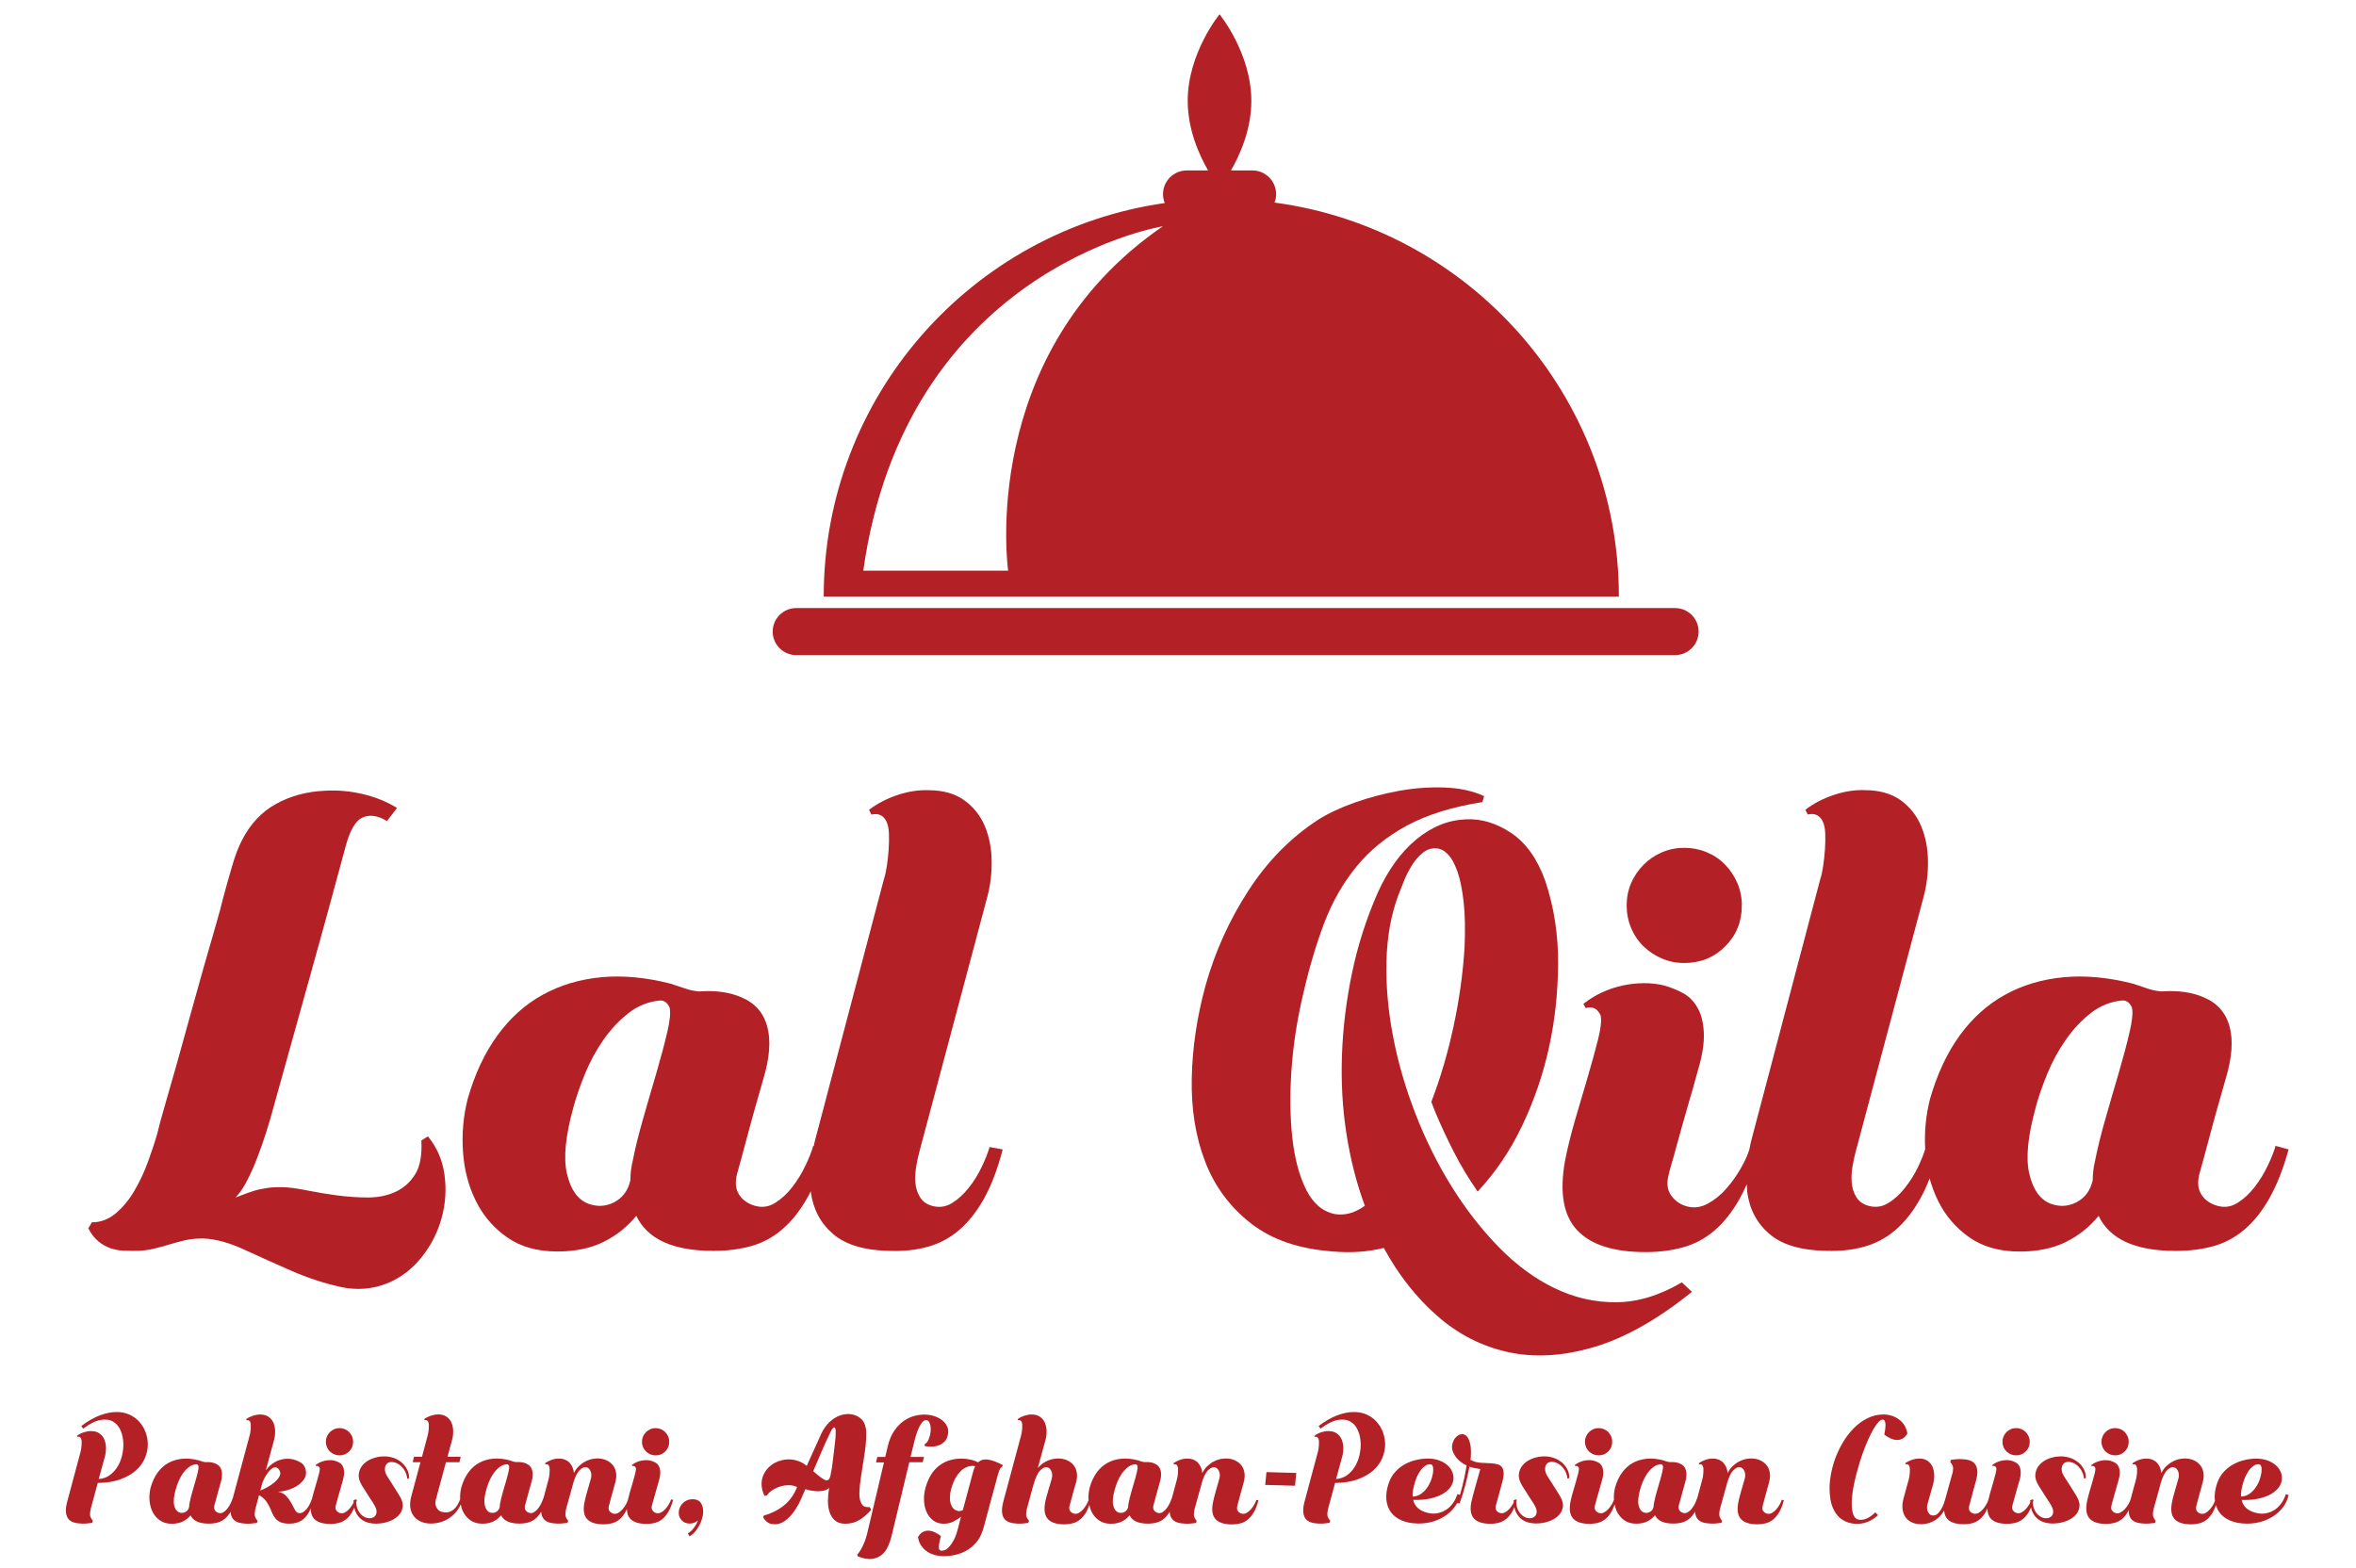 <?xml version="1.0" encoding="UTF-8"?>
<svg id="Layer_1" xmlns="http://www.w3.org/2000/svg" viewBox="0 0 1154 768">
  <defs>
    <style>
      .cls-1 {
        fill: none;
      }

      .cls-2 {
        fill: #b32025;
      }
    </style>
  </defs>
  <path class="cls-1" d="M136.74,720.03c-.51-.73-1.05-1.14-1.62-1.21-.57-.07-1.15.08-1.72.45-.57.37-1.14.88-1.69,1.55-.55.67-1.05,1.36-1.48,2.07-.44.71-.81,1.39-1.1,2.03-.3.64-.49,1.13-.59,1.45v-.07l-1.03,3.86c.87-.32,1.97-.84,3.31-1.55,1.33-.71,2.55-1.54,3.65-2.48,1.1-.94,1.93-1.94,2.48-2.99s.48-2.09-.21-3.1Z"/>
  <path class="cls-1" d="M698.85,729.02c.83-1.13,1.49-2.34,2-3.65.5-1.31.85-2.54,1.03-3.69.18-1.14.19-2.12.03-2.92-.16-.81-.47-1.27-.93-1.41-.55-.14-1.18-.08-1.89.17-.71.25-1.46.77-2.24,1.55-.78.78-1.54,1.86-2.27,3.23s-1.38,3.12-1.93,5.24c-.28,1.06-.48,2.04-.62,2.96s-.16,1.79-.07,2.62c1.47-.05,2.78-.46,3.93-1.24,1.15-.78,2.13-1.73,2.96-2.86Z"/>
  <path class="cls-1" d="M96.1,717.28c-1.38.14-2.61.63-3.69,1.48-1.08.85-2.04,1.88-2.89,3.1-.85,1.22-1.56,2.53-2.13,3.93-.58,1.4-1.02,2.7-1.34,3.89-.92,3.31-1.17,5.87-.76,7.68s1.22,2.97,2.41,3.48c1.05.41,2.08.37,3.06-.14.99-.5,1.62-1.35,1.89-2.55,0-.37.02-.75.07-1.14.04-.39.11-.77.21-1.13.28-1.43.68-3.05,1.21-4.89.53-1.84,1.04-3.62,1.55-5.34.5-1.72.92-3.27,1.24-4.65s.41-2.34.28-2.9c-.23-.55-.6-.82-1.1-.82Z"/>
  <path class="cls-1" d="M408.53,699.19c-.23.07-.51.32-.83.76-.32.44-.62.95-.9,1.55-.87,1.79-1.68,3.5-2.41,5.13s-1.44,3.21-2.1,4.75c-.67,1.54-1.32,3.08-1.96,4.62-.64,1.54-1.31,3.09-2,4.65.32.27.8.7,1.45,1.27.64.57,1.33,1.12,2.07,1.65.73.53,1.42.96,2.07,1.31.64.34,1.15.42,1.52.24.64-.37,1.09-1.14,1.34-2.31.25-1.17.49-2.44.72-3.82.14-.96.3-2.23.48-3.79.18-1.56.38-3.17.59-4.82.21-1.65.39-3.26.55-4.82s.24-2.85.24-3.86-.08-1.7-.24-2.06c-.16-.37-.36-.52-.59-.45Z"/>
  <path class="cls-1" d="M473.17,718.82c-1.08.53-2.04,1.24-2.89,2.13-.85.9-1.6,1.92-2.24,3.07-.64,1.14-1.17,2.32-1.58,3.51-.46,1.24-.79,2.55-1,3.93s-.23,2.65-.07,3.82.54,2.2,1.14,3.1c.6.9,1.45,1.48,2.55,1.76.83.18,1.68.05,2.55-.41l4.96-18.53c.14-.55.3-1.08.48-1.58.18-.51.39-.96.62-1.38-.37-.09-.69-.14-.96-.14-1.29-.04-2.47.2-3.55.72Z"/>
  <path class="cls-1" d="M556.07,717.28c-1.38.14-2.61.63-3.69,1.48-1.08.85-2.04,1.88-2.89,3.1-.85,1.22-1.56,2.53-2.13,3.93-.58,1.4-1.02,2.7-1.34,3.89-.92,3.31-1.17,5.87-.76,7.68s1.22,2.97,2.41,3.48c1.05.41,2.08.37,3.06-.14.99-.5,1.62-1.35,1.89-2.55,0-.37.02-.75.07-1.14.04-.39.11-.77.21-1.13.28-1.43.68-3.05,1.21-4.89.53-1.84,1.04-3.62,1.55-5.34.5-1.72.92-3.27,1.24-4.65s.41-2.34.28-2.9c-.23-.55-.6-.82-1.1-.82Z"/>
  <path class="cls-1" d="M248.25,717.28c-1.38.14-2.61.63-3.69,1.48-1.08.85-2.04,1.88-2.89,3.1-.85,1.22-1.56,2.53-2.13,3.93-.58,1.4-1.02,2.7-1.34,3.89-.92,3.31-1.17,5.87-.76,7.68s1.22,2.97,2.41,3.48c1.05.41,2.08.37,3.06-.14.99-.5,1.62-1.35,1.89-2.55,0-.37.02-.75.07-1.14.04-.39.11-.77.21-1.13.28-1.43.68-3.05,1.21-4.89.53-1.84,1.04-3.62,1.55-5.34.5-1.72.92-3.27,1.24-4.65s.41-2.34.28-2.9c-.23-.55-.6-.82-1.1-.82Z"/>
  <path class="cls-1" d="M323.31,490.07c-5.82.57-11,2.65-15.54,6.24-4.58,3.59-8.66,7.94-12.25,13.08-3.55,5.14-6.58,10.66-9,16.6-2.42,5.9-4.31,11.38-5.67,16.41-3.86,13.95-4.95,24.77-3.18,32.44,1.74,7.64,5.1,12.55,10.17,14.67,4.46,1.74,8.77,1.55,12.93-.57,4.16-2.16,6.84-5.75,7.98-10.78,0-1.55.11-3.14.3-4.8.19-1.63.49-3.25.87-4.8,1.17-6.01,2.87-12.89,5.1-20.65,2.23-7.75,4.39-15.28,6.54-22.54,2.12-7.26,3.86-13.8,5.22-19.63,1.36-5.82,1.74-9.87,1.17-12.21-.98-2.31-2.53-3.48-4.65-3.48Z"/>
  <path class="cls-1" d="M813.39,717.28c-1.38.14-2.61.63-3.69,1.48s-2.04,1.88-2.89,3.1c-.85,1.22-1.56,2.53-2.14,3.93-.57,1.4-1.02,2.7-1.34,3.89-.92,3.31-1.17,5.87-.76,7.68.41,1.81,1.22,2.97,2.41,3.48,1.06.41,2.08.37,3.06-.14.99-.5,1.62-1.35,1.89-2.55,0-.37.02-.75.07-1.14.04-.39.11-.77.21-1.13.27-1.43.68-3.05,1.2-4.89.53-1.84,1.05-3.62,1.55-5.34s.92-3.27,1.24-4.65.41-2.34.27-2.9c-.23-.55-.59-.82-1.1-.82Z"/>
  <path class="cls-1" d="M1104.61,729.02c.82-1.13,1.49-2.34,1.99-3.65.51-1.31.85-2.54,1.03-3.69.18-1.14.2-2.12.04-2.92-.16-.81-.47-1.27-.93-1.41-.55-.14-1.19-.08-1.89.17-.71.25-1.46.77-2.24,1.55-.78.78-1.54,1.86-2.27,3.23s-1.38,3.12-1.93,5.24c-.28,1.06-.48,2.04-.62,2.96s-.16,1.79-.07,2.62c1.47-.05,2.78-.46,3.93-1.24,1.14-.78,2.13-1.73,2.96-2.86Z"/>
  <path class="cls-1" d="M1004.11,589.52c4.46,1.74,8.77,1.55,12.93-.57,4.16-2.16,6.84-5.75,7.98-10.78,0-1.55.11-3.14.3-4.8.19-1.63.49-3.25.87-4.8,1.17-6.01,2.87-12.89,5.1-20.65,2.23-7.75,4.39-15.28,6.54-22.54,2.12-7.26,3.86-13.8,5.22-19.63,1.36-5.82,1.78-9.87,1.17-12.21-.98-2.31-2.53-3.48-4.65-3.48-5.82.57-11,2.65-15.54,6.24-4.58,3.59-8.66,7.94-12.21,13.08-3.59,5.14-6.62,10.66-9.04,16.6-2.42,5.9-4.31,11.38-5.67,16.41-3.86,13.95-4.95,24.77-3.18,32.44,1.74,7.64,5.1,12.55,10.17,14.67Z"/>
  <path class="cls-2" d="M48.21,608.13c1.93,1.55,3.93,2.67,5.96,3.34,2.03.68,4.02,1.07,5.96,1.16,1.93.1,3.68.15,5.23.15,3.68,0,6.93-.34,9.74-1.02,2.81-.68,5.48-1.4,8-2.18,2.52-.77,5.04-1.45,7.56-2.03,2.52-.58,5.42-.87,8.72-.87,6.01.2,12.7,1.99,20.07,5.38,7.37,3.39,15.02,6.84,22.97,10.32,7.95,3.49,15.99,6.15,24.14,7.99,8.14,1.84,15.99,1.21,23.55-1.89,6.4-2.71,11.87-6.93,16.43-12.65,4.55-5.72,7.8-12.07,9.74-19.05,1.93-6.98,2.42-14.05,1.45-21.23-.97-7.17-3.68-13.47-8.14-18.9l-3.2,2.03c.39,7.17-.63,12.7-3.05,16.58-2.43,3.88-5.63,6.74-9.6,8.58-3.98,1.84-8.48,2.76-13.52,2.76s-10.08-.34-15.12-1.02c-5.04-.68-9.74-1.45-14.1-2.33-4.36-.87-7.9-1.4-10.61-1.6-3.69-.19-6.83-.1-9.45.29-2.62.39-4.85.87-6.69,1.45-1.85.58-3.49,1.16-4.94,1.74-1.45.58-2.76,1.07-3.93,1.45,1.93-1.93,3.83-4.7,5.67-8.29,1.84-3.59,3.54-7.42,5.09-11.49,1.55-4.07,2.95-8.09,4.22-12.07,1.26-3.97,2.28-7.42,3.05-10.32,6.01-21.71,12.02-43.28,18.03-64.71,6.01-21.42,11.92-42.99,17.74-64.7,2.13-8.14,4.94-12.99,8.43-14.54,3.49-1.55,7.46-.97,11.92,1.74l4.94-6.4c-5.04-3.1-10.66-5.38-16.87-6.84-6.21-1.45-12.41-1.98-18.61-1.6-8.72.39-16.62,2.52-23.7,6.4-7.08,3.88-12.65,9.79-16.72,17.74-1.74,3.3-3.39,7.61-4.94,12.94-1.55,5.33-3.01,10.52-4.36,15.56-.78,3.3-2.03,7.95-3.78,13.96-1.74,6.01-3.69,12.75-5.82,20.21-2.13,7.47-4.31,15.27-6.54,23.41-2.23,8.14-4.41,15.99-6.54,23.56-2.14,7.56-4.07,14.35-5.82,20.35-1.74,6.01-3.01,10.66-3.78,13.96-1.16,4.07-2.67,8.63-4.51,13.67-1.84,5.04-4.07,9.79-6.69,14.25-2.62,4.46-5.67,8.14-9.16,11.05-3.49,2.91-7.37,4.36-11.63,4.36l-1.74,2.91c1.35,2.72,3,4.85,4.94,6.4Z"/>
  <path class="cls-2" d="M395.27,587.06c.64-1.13,1.29-2.31,1.85-3.55,0,.15.04.34.04.49,1.17,8.55,4.88,15.39,11.08,20.65,6.2,5.22,15.5,7.94,27.91,8.13,6.58.19,12.71-.45,18.3-2.04,5.63-1.55,10.74-4.24,15.28-8.13,4.58-3.86,8.62-9,12.21-15.39,3.59-6.43,6.66-14.44,9.19-24.16l-6.43-1.17c-.76,2.72-2.04,5.94-3.78,9.6-1.74,3.71-3.86,7.15-6.39,10.32-2.53,3.21-5.29,5.75-8.28,7.56-3.03,1.85-6.24,2.31-9.76,1.32-2.72-.79-4.69-2.23-5.94-4.39-1.29-2.12-2-4.5-2.19-7.11s-.04-5.29.45-8.02c.45-2.68.98-5.1,1.59-7.26l33.16-124.44c1.55-5.82,2.27-11.8,2.16-17.89-.08-6.13-1.21-11.76-3.33-16.86-2.16-5.14-5.48-9.38-10.06-12.67-4.54-3.29-10.4-4.95-17.58-4.95-4.84-.19-9.87.6-15.13,2.34-5.22,1.74-9.87,4.16-13.95,7.26l1.17,2.34c3.29-.79,5.71.26,7.26,3.18.79,1.55,1.21,3.59,1.32,6.13.08,2.5.04,5.14-.15,7.83-.19,2.72-.49,5.41-.87,8.02-.42,2.61-.87,4.8-1.47,6.54l-33.43,126.79c-.34,1.29-.68,2.57-.91,3.86l-.26-.08c-.76,2.72-2.04,5.94-3.78,9.6-1.74,3.67-3.86,7.18-6.39,10.47-2.53,3.29-5.33,5.9-8.43,7.83-3.1,1.97-6.39,2.46-9.91,1.47-3.48-.98-6.09-2.8-7.83-5.52-1.74-2.72-2.04-6.2-.87-10.47.19-.61.91-3.21,2.16-7.87,1.29-4.65,2.65-9.68,4.08-15.13,1.47-5.41,2.87-10.47,4.24-15.13,1.32-4.65,2.12-7.34,2.31-8.13,3.1-10.29,3.74-18.79,1.89-25.6-1.85-6.77-6.05-11.53-12.63-14.26-5.63-2.5-12.52-3.48-20.65-2.91h-.3c-2.16-.19-4.39-.64-6.69-1.44-2.34-.76-4.65-1.55-7-2.34-12.02-3.06-23.29-4.16-33.88-3.18-10.55.98-20.15,3.82-28.78,8.58-8.62,4.73-16.03,11.38-22.23,19.93-6.2,8.51-11.08,18.87-14.56,31.08-2.12,8.36-2.91,16.94-2.31,25.75.57,8.81,2.65,16.86,6.24,24.13,3.59,7.3,8.66,13.23,15.28,17.89,6.58,4.65,14.82,7,24.69,7,8.73,0,16.26-1.55,22.54-4.65,6.31-3.1,11.68-7.37,16.15-12.82,5.45,11.46,18.04,17.17,37.81,17.17,6.58,0,12.71-.76,18.34-2.31,5.6-1.55,10.7-4.27,15.24-8.17,4.58-3.86,8.62-8.96,12.21-15.24ZM326.79,505.76c-1.36,5.82-3.1,12.36-5.22,19.63-2.16,7.26-4.31,14.79-6.54,22.54-2.23,7.75-3.93,14.63-5.1,20.65-.38,1.55-.68,3.18-.87,4.8-.19,1.66-.3,3.25-.3,4.8-1.13,5.03-3.82,8.62-7.98,10.78-4.16,2.12-8.47,2.31-12.93.57-5.07-2.12-8.43-7.03-10.17-14.67-1.78-7.68-.68-18.49,3.18-32.44,1.36-5.03,3.25-10.51,5.67-16.41,2.42-5.94,5.45-11.46,9-16.6,3.59-5.14,7.68-9.49,12.25-13.08,4.54-3.59,9.72-5.67,15.54-6.24,2.12,0,3.67,1.17,4.65,3.48.57,2.34.19,6.39-1.17,12.21Z"/>
  <path class="cls-2" d="M711.98,502.71c-2.81,13.09-6.45,25.45-10.9,37.08.39.97.73,1.84,1.02,2.62.29.78.63,1.65,1.02,2.61,2.52,6.01,5.47,12.36,8.87,19.05,3.39,6.69,7.32,13.23,11.78,19.63,8.72-9.31,16-20.06,21.81-32.28,5.82-12.22,10.18-24.91,13.09-38.1,2.91-13.18,4.41-26.9,4.51-41.15.09-14.25-1.99-27.77-6.26-40.57-3.88-10.85-9.45-18.71-16.72-23.56-7.27-4.84-14.69-7.08-22.25-6.69-8.72.39-16.82,3.69-24.28,9.89-7.47,6.21-13.72,14.83-18.76,25.88-5.63,12.8-9.84,25.93-12.65,39.4-2.81,13.48-4.46,26.86-4.94,40.13-.49,13.28.24,26.17,2.18,38.68,1.93,12.5,4.94,24.28,9.01,35.34-4.85,3.49-9.7,4.84-14.54,4.07-6.01-1.16-10.71-5.09-14.1-11.78-3.39-6.69-5.67-15.13-6.83-25.3s-1.31-21.42-.44-33.73c.87-12.31,2.76-24.58,5.67-36.79,2.91-12.8,6.35-24.43,10.32-34.9,3.97-10.47,9.26-19.72,15.85-27.77,6.59-8.04,14.83-14.73,24.72-20.07,9.89-5.33,22.2-9.16,36.93-11.49l.87-2.91c-5.43-2.52-11.83-3.93-19.19-4.22-7.37-.29-14.83.25-22.39,1.6-7.56,1.36-14.88,3.3-21.96,5.82-7.08,2.52-13.04,5.34-17.88,8.43-13.38,8.72-24.72,20.26-34.03,34.61-9.31,14.35-16.28,29.76-20.94,46.24-4.27,15.51-6.54,30.78-6.83,45.8-.29,15.03,1.89,28.6,6.54,40.71,4.65,12.12,12.11,22.2,22.39,30.25,10.27,8.05,23.75,12.65,40.42,13.81h-.29c8.92.78,17.25.2,25.01-1.74,7.17,13.18,15.89,24.28,26.17,33.3,10.27,9.01,21.86,14.93,34.75,17.74,12.89,2.81,26.9,1.99,42.02-2.47,15.12-4.46,31.12-13.48,47.98-27.05l-4.94-4.65c-10.86,6.4-21.52,9.64-31.99,9.74-10.47.1-20.55-2.18-30.24-6.84-9.7-4.65-18.81-11.34-27.33-20.07-8.54-8.72-16.24-18.61-23.12-29.66-6.89-11.05-12.8-22.92-17.74-35.62-4.94-12.7-8.63-25.39-11.05-38.09-2.43-12.7-3.49-24.96-3.2-36.79.29-11.82,2.18-22.49,5.67-31.99.77-1.94,1.69-4.26,2.76-6.98,1.06-2.71,2.37-5.33,3.93-7.85,1.55-2.52,3.35-4.6,5.38-6.25,2.04-1.64,4.22-2.37,6.54-2.18,1.93,0,3.83.92,5.67,2.76,1.84,1.85,3.44,4.7,4.8,8.58,1.36,3.88,2.37,8.87,3.05,14.98.68,6.11.82,13.52.44,22.25-.78,12.61-2.57,25.45-5.38,38.53Z"/>
  <path class="cls-2" d="M814.06,417.5c-3.39,1.45-6.4,3.49-9.01,6.11-2.62,2.62-4.65,5.62-6.11,9.01-1.45,3.4-2.18,7.03-2.18,10.91s.73,7.56,2.18,11.05c1.45,3.49,3.49,6.5,6.11,9.02,2.61,2.52,5.62,4.51,9.01,5.96,3.39,1.45,7.02,2.18,10.9,2.18,7.95,0,14.64-2.71,20.07-8.14s8.14-12.12,8.14-20.07c0-3.88-.73-7.51-2.18-10.91-1.45-3.39-3.45-6.4-5.96-9.01-2.52-2.62-5.52-4.65-9.01-6.11-3.49-1.45-7.17-2.18-11.05-2.18s-7.51.73-10.9,2.18Z"/>
  <path class="cls-2" d="M928.33,602.6c4.58-3.86,8.62-9,12.21-15.39,1.66-2.95,3.21-6.28,4.61-9.95,1.06,3.82,2.42,7.49,4.12,10.93,3.59,7.3,8.66,13.23,15.28,17.89,6.58,4.65,14.82,7,24.73,7,8.7,0,16.22-1.55,22.54-4.65,6.28-3.1,11.65-7.37,16.11-12.82,5.45,11.46,18.04,17.17,37.81,17.17,6.58,0,12.71-.76,18.34-2.31,5.6-1.55,10.7-4.27,15.28-8.17,4.54-3.86,8.62-8.96,12.18-15.24,3.59-6.32,6.77-14.29,9.45-24.01l-6.39-1.74c-.76,2.72-2.04,5.94-3.78,9.6-1.74,3.67-3.86,7.18-6.39,10.47-2.53,3.29-5.33,5.9-8.43,7.83-3.1,1.97-6.39,2.46-9.87,1.47-3.52-.98-6.13-2.8-7.87-5.52-1.74-2.72-2.04-6.2-.87-10.47.19-.61.91-3.21,2.19-7.87,1.25-4.65,2.61-9.68,4.05-15.13,1.47-5.41,2.87-10.47,4.24-15.13,1.36-4.65,2.12-7.34,2.31-8.13,3.1-10.29,3.74-18.79,1.89-25.6-1.85-6.77-6.05-11.53-12.63-14.26-5.63-2.5-12.52-3.48-20.65-2.91h-.3c-2.12-.19-4.35-.64-6.69-1.44-2.31-.76-4.65-1.55-6.96-2.34-12.02-3.06-23.33-4.16-33.88-3.18-10.59.98-20.19,3.82-28.81,8.58-8.62,4.73-16.03,11.38-22.23,19.93-6.2,8.51-11.04,18.87-14.56,31.08-2.04,8.02-2.84,16.22-2.38,24.62-.72,2.46-1.89,5.33-3.4,8.55-1.78,3.71-3.89,7.15-6.43,10.32-2.5,3.21-5.26,5.75-8.28,7.56-2.99,1.85-6.24,2.31-9.76,1.32-2.68-.79-4.69-2.23-5.94-4.39-1.29-2.12-2-4.5-2.19-7.11s-.04-5.29.45-8.02c.45-2.68,1.02-5.1,1.59-7.26l33.16-124.44c1.55-5.82,2.27-11.8,2.16-17.89-.08-6.13-1.21-11.76-3.33-16.86-2.16-5.14-5.48-9.38-10.02-12.67-4.58-3.29-10.44-4.95-17.62-4.95-4.84-.19-9.87.6-15.13,2.34-5.22,1.74-9.87,4.16-13.95,7.26l1.17,2.34c3.29-.79,5.71.26,7.26,3.18.79,1.55,1.21,3.59,1.32,6.13.08,2.5.04,5.14-.15,7.83-.19,2.72-.49,5.41-.87,8.02-.38,2.61-.87,4.8-1.44,6.54l-33.46,126.79c-.49,1.74-.87,3.48-1.17,5.22-.08.04-.08.11-.04.15-.76,2.68-2.16,5.82-4.16,9.3-2.04,3.59-4.42,6.96-7.15,10.06-2.68,3.1-5.75,5.56-9.15,7.41-3.4,1.85-6.84,2.27-10.32,1.29-3.29-.95-5.86-2.8-7.71-5.52-1.82-2.68-2.16-6.09-1.02-10.17,0-.38.42-1.89,1.17-4.5.79-2.61,1.66-5.71,2.61-9.3.98-3.59,2.04-7.41,3.21-11.5,1.17-4.08,2.27-7.94,3.33-11.65,1.1-3.67,1.97-6.77,2.65-9.3.68-2.5,1.1-4.05,1.29-4.65,2.16-7.15,3.1-13.23,2.91-18.15-.19-4.95-1.17-9.04-2.91-12.21-1.74-3.21-4.05-5.63-6.96-7.3-2.91-1.63-6.13-2.95-9.6-3.93-6.2-1.51-12.93-1.51-20.23,0-7.26,1.59-13.69,4.58-19.32,9.04l1.17,2.04c3.29-.98,5.71.19,7.26,3.48.57,2.34.19,6.2-1.17,11.65-1.36,5.41-3.06,11.57-5.07,18.45-2.04,6.88-4.12,14.03-6.28,21.36-2.12,7.37-3.78,14.07-4.92,20.08-2.72,15.31-.76,26.58,5.94,33.73,6.69,7.18,17.89,10.78,33.58,10.78,6.62,0,12.71-.79,18.34-2.34,5.63-1.55,10.7-4.27,15.28-8.13,4.54-3.89,8.62-8.96,12.21-15.28,1.29-2.27,2.53-4.76,3.71-7.45.04,1.29.11,2.53.23,3.82,1.13,8.55,4.84,15.39,11.04,20.65,6.2,5.22,15.5,7.94,27.91,8.13,6.58.19,12.71-.45,18.34-2.04,5.6-1.55,10.7-4.24,15.24-8.13ZM997.12,542.4c1.36-5.03,3.25-10.51,5.67-16.41,2.42-5.94,5.45-11.46,9.04-16.6,3.55-5.14,7.64-9.49,12.21-13.08,4.54-3.59,9.72-5.67,15.54-6.24,2.12,0,3.67,1.17,4.65,3.48.6,2.34.19,6.39-1.17,12.21-1.36,5.82-3.1,12.36-5.22,19.63-2.16,7.26-4.31,14.79-6.54,22.54-2.23,7.75-3.93,14.63-5.1,20.65-.38,1.55-.68,3.18-.87,4.8-.19,1.66-.3,3.25-.3,4.8-1.13,5.03-3.82,8.62-7.98,10.78-4.16,2.12-8.47,2.31-12.93.57-5.07-2.12-8.43-7.03-10.17-14.67-1.78-7.68-.68-18.49,3.18-32.44Z"/>
  <path class="cls-2" d="M68.27,696.51c-1.33-1.49-2.96-2.67-4.89-3.55-1.93-.87-4.1-1.3-6.51-1.27-2.41.03-5.05.56-7.92,1.62-2.87,1.06-5.91,2.8-9.13,5.23l.9,1.31c3.26-2.43,6.11-3.86,8.54-4.27s4.47-.15,6.1.79c1.63.94,2.87,2.4,3.72,4.37.85,1.98,1.3,4.13,1.34,6.47.04,1.93-.17,3.89-.66,5.89s-1.23,3.81-2.24,5.44c-1.01,1.63-2.27,2.99-3.79,4.1-1.52,1.1-3.31,1.72-5.37,1.86l3.03-11.02c.37-1.38.54-2.8.52-4.27-.02-1.47-.29-2.81-.79-4.03-.51-1.21-1.3-2.22-2.38-2.99-1.08-.78-2.47-1.17-4.17-1.17-1.15,0-2.34.21-3.58.62-1.24.41-2.34.99-3.31,1.72l.28.48c.83-.18,1.4.09,1.72.83.18.37.29.85.31,1.45.02.6.01,1.22-.04,1.86s-.11,1.27-.21,1.89c-.09.62-.21,1.14-.34,1.55l-6.54,24.38c-.51,2.02-.69,3.7-.55,5.03.14,1.33.53,2.4,1.17,3.2.64.81,1.51,1.38,2.62,1.72,1.1.35,2.34.54,3.72.59.87.04,1.74.03,2.62-.04.87-.07,1.79-.17,2.75-.31l.28-1.1c-.97-1.06-1.42-2.12-1.38-3.2.04-1.08.18-2.01.41-2.79l3.38-12.47c4.32-.04,8.02-.64,11.12-1.79,3.1-1.14,5.64-2.6,7.61-4.37s3.43-3.76,4.37-5.99c.94-2.23,1.41-4.46,1.41-6.71,0-2.07-.36-4.05-1.07-5.96-.71-1.91-1.73-3.6-3.06-5.1Z"/>
  <path class="cls-2" d="M168.9,700.09c-.83-.34-1.7-.52-2.62-.52s-1.78.17-2.58.52-1.52.83-2.13,1.45c-.62.62-1.1,1.33-1.45,2.13-.34.8-.52,1.67-.52,2.58s.17,1.79.52,2.62c.35.83.83,1.54,1.45,2.13.62.6,1.33,1.07,2.13,1.41.8.34,1.66.52,2.58.52,1.88,0,3.47-.64,4.75-1.93,1.29-1.29,1.93-2.87,1.93-4.75,0-.92-.17-1.78-.52-2.58-.35-.81-.82-1.52-1.41-2.13-.6-.62-1.31-1.1-2.13-1.45Z"/>
  <path class="cls-2" d="M196.59,716.27c-1.15-.94-2.44-1.65-3.89-2.13-1.45-.48-2.93-.72-4.44-.72-2.11,0-4.11.37-5.99,1.1s-3.4,1.75-4.55,3.06c-1.15,1.31-1.81,2.85-2,4.61-.18,1.77.39,3.69,1.72,5.75.92,1.38,1.84,2.82,2.75,4.34.92,1.51,1.84,2.92,2.75,4.2h-.07c1.1,1.65,1.63,3.03,1.58,4.13-.05,1.1-.46,1.93-1.24,2.48-.64.46-1.47.67-2.48.62-1.01-.04-1.99-.39-2.93-1.03-.94-.64-1.76-1.62-2.44-2.92-.53-1.01-.79-2.31-.91-3.76.14-.44.3-.83.43-1.3h-.07l-.97-.21c-.03.1-.08.21-.12.31l-.57.1c0,.38.06.7.08,1.06-.12.25-.24.49-.39.77-.48.85-1.05,1.64-1.69,2.37-.64.73-1.37,1.32-2.17,1.76s-1.62.54-2.44.31c-.78-.23-1.39-.66-1.82-1.31-.44-.64-.52-1.45-.24-2.41,0-.09.09-.45.28-1.07.18-.62.39-1.36.62-2.2.23-.85.48-1.76.76-2.72.28-.96.54-1.88.79-2.75s.46-1.61.62-2.2c.16-.59.26-.96.31-1.1.5-1.7.73-3.14.69-4.31-.05-1.17-.28-2.13-.69-2.9-.41-.76-.96-1.33-1.65-1.72-.69-.39-1.45-.7-2.27-.93-1.47-.37-3.06-.37-4.79,0-1.72.37-3.25,1.08-4.58,2.14l.28.48c.78-.23,1.36.05,1.72.83.14.55.05,1.47-.28,2.75s-.72,2.74-1.21,4.37c-.48,1.63-.98,3.32-1.48,5.06-.34,1.16-.6,2.23-.84,3.25h-.06c-.18.59-.48,1.32-.9,2.2s-.91,1.68-1.48,2.41c-.58.73-1.23,1.32-1.96,1.75-.74.44-1.52.54-2.34.31-.64-.18-1.21-.76-1.69-1.72s-1.05-2.03-1.69-3.2-1.46-2.29-2.44-3.34c-.99-1.06-2.33-1.77-4.03-2.13,1.29,0,2.78-.24,4.48-.72,1.7-.48,3.28-1.17,4.75-2.07,1.47-.89,2.65-2.01,3.55-3.34s1.16-2.85.79-4.55c-.37-1.65-1.17-2.85-2.41-3.58-1.24-.73-2.62-1.29-4.13-1.65-.97-.18-2-.25-3.1-.21-1.1.05-2.24.28-3.41.69-1.17.41-2.31,1.02-3.41,1.82-1.1.81-2.14,1.87-3.1,3.2l4.06-14.94c.37-1.38.54-2.8.52-4.27-.02-1.47-.29-2.81-.79-4.03-.51-1.21-1.3-2.22-2.38-2.99-1.08-.78-2.47-1.17-4.17-1.17-1.15,0-2.34.21-3.58.62-1.24.41-2.34.96-3.31,1.65l.28.55c.83-.18,1.4.1,1.72.83.18.37.29.85.31,1.45.02.6.01,1.22-.03,1.86-.05.64-.12,1.26-.21,1.86-.09.6-.21,1.1-.35,1.52l-8.31,30.95-.09-.03c-.18.65-.48,1.4-.9,2.27-.41.87-.92,1.7-1.51,2.48-.6.78-1.26,1.4-2,1.86-.73.46-1.52.58-2.34.34-.83-.23-1.45-.66-1.86-1.31s-.48-1.47-.21-2.48c.05-.14.22-.76.52-1.86.3-1.1.62-2.3.96-3.58.35-1.29.68-2.48,1-3.58s.51-1.74.55-1.93c.73-2.43.88-4.45.45-6.06-.44-1.61-1.43-2.73-3-3.38-1.33-.59-2.96-.82-4.89-.69h-.07c-.51-.04-1.03-.16-1.58-.34-.55-.18-1.1-.37-1.65-.55-2.85-.73-5.52-.99-8.02-.76-2.5.23-4.78.91-6.82,2.03-2.04,1.13-3.8,2.7-5.27,4.72s-2.62,4.48-3.44,7.37c-.5,1.98-.69,4.01-.55,6.1.14,2.09.63,3.99,1.48,5.72.85,1.72,2.05,3.13,3.62,4.24,1.56,1.1,3.51,1.65,5.85,1.65,2.07,0,3.85-.37,5.34-1.1s2.77-1.74,3.82-3.03c1.29,2.71,4.27,4.07,8.95,4.07,1.56,0,3.01-.18,4.34-.55,1.33-.37,2.54-1.01,3.62-1.93,1.01-.86,1.91-2,2.72-3.36,0,.1-.02.24,0,.34.14,1.33.53,2.4,1.17,3.2.64.81,1.52,1.38,2.62,1.72,1.1.35,2.34.54,3.72.59.87.04,1.74.03,2.62-.04.87-.07,1.79-.17,2.75-.31l.28-1.1c-.96-1.06-1.42-2.12-1.38-3.2s.18-2.01.41-2.79l1.72-6.54c1.38.78,2.44,1.65,3.2,2.62.76.96,1.39,1.98,1.89,3.03.5,1.06.95,2.08,1.34,3.06s.91,1.87,1.55,2.65c.64.78,1.48,1.41,2.51,1.89,1.03.48,2.45.72,4.24.72,1.42,0,2.74-.18,3.96-.55,1.21-.37,2.33-1.01,3.34-1.93,1.01-.92,1.91-2.12,2.69-3.62.21-.4.39-.9.58-1.36.01,2.15.54,3.85,1.66,5.05,1.58,1.7,4.24,2.55,7.95,2.55,1.56,0,3.01-.18,4.34-.55,1.33-.37,2.54-1.01,3.62-1.93,1.08-.92,2.04-2.12,2.89-3.62.32-.57.62-1.25.91-1.93.15.66.3,1.31.53,1.87.62,1.44,1.43,2.62,2.44,3.51s2.18,1.54,3.51,1.93c1.33.39,2.71.59,4.13.59,2.11,0,4.14-.33,6.09-1,1.95-.66,3.55-1.61,4.79-2.82,1.24-1.22,1.97-2.66,2.2-4.34.23-1.68-.3-3.53-1.58-5.55-.83-1.33-1.74-2.8-2.75-4.41-1.01-1.61-1.91-3.01-2.69-4.2-1.15-1.61-1.71-3.07-1.69-4.38.02-1.31.42-2.26,1.21-2.86.64-.51,1.48-.71,2.51-.62,1.03.09,2.06.46,3.06,1.1s1.91,1.56,2.69,2.75c.78,1.19,1.29,2.64,1.52,4.34l.89-.28c0-1.65-.35-3.14-1.07-4.44s-1.64-2.43-2.79-3.38ZM96.93,720.99c-.32,1.38-.73,2.93-1.24,4.65-.51,1.72-1.02,3.5-1.55,5.34-.53,1.84-.93,3.47-1.21,4.89-.09.37-.16.75-.21,1.13-.05.39-.07.77-.07,1.14-.28,1.2-.91,2.05-1.89,2.55-.99.51-2.01.55-3.06.14-1.19-.51-2-1.67-2.41-3.48s-.16-4.38.76-7.68c.32-1.19.77-2.49,1.34-3.89.57-1.4,1.29-2.71,2.13-3.93.85-1.21,1.81-2.25,2.89-3.1,1.08-.85,2.31-1.34,3.69-1.48.5,0,.87.27,1.1.82.14.55.04,1.52-.28,2.9ZM134.46,726.12c-1.1.94-2.32,1.77-3.65,2.48-1.33.71-2.44,1.23-3.31,1.55l1.03-3.86v.07c.09-.32.29-.81.59-1.45.3-.64.66-1.32,1.1-2.03.44-.71.93-1.4,1.48-2.07.55-.66,1.11-1.18,1.69-1.55.57-.37,1.15-.52,1.72-.45.57.07,1.11.47,1.62,1.21.69,1.01.76,2.04.21,3.1s-1.38,2.06-2.48,2.99Z"/>
  <path class="cls-2" d="M318.54,712.42c.8.34,1.66.52,2.58.52,1.88,0,3.47-.64,4.75-1.93,1.29-1.29,1.93-2.87,1.93-4.75,0-.92-.17-1.78-.52-2.58-.35-.81-.82-1.52-1.41-2.13-.6-.62-1.31-1.1-2.13-1.45-.83-.34-1.7-.52-2.62-.52s-1.78.17-2.58.52-1.52.83-2.13,1.45c-.62.62-1.1,1.33-1.45,2.13-.34.8-.52,1.67-.52,2.58s.17,1.79.52,2.62c.35.83.83,1.54,1.45,2.13.62.6,1.33,1.07,2.13,1.41Z"/>
  <path class="cls-2" d="M328.7,734.49c-.18.64-.52,1.39-1,2.24-.48.85-1.05,1.64-1.69,2.37-.64.73-1.37,1.32-2.17,1.76s-1.62.54-2.44.31c-.78-.23-1.39-.66-1.82-1.31-.44-.64-.52-1.45-.24-2.41,0-.09.09-.45.28-1.07.18-.62.39-1.36.62-2.2.23-.85.48-1.76.76-2.72.28-.96.54-1.88.79-2.75s.46-1.61.62-2.2c.16-.59.26-.96.31-1.1.5-1.7.73-3.14.69-4.31-.05-1.17-.28-2.13-.69-2.9-.41-.76-.96-1.33-1.65-1.72-.69-.39-1.45-.7-2.27-.93-1.47-.37-3.06-.37-4.79,0-1.72.37-3.25,1.08-4.58,2.14l.28.48c.78-.23,1.36.05,1.72.83.14.55.05,1.47-.28,2.75s-.72,2.74-1.21,4.37c-.48,1.63-.98,3.32-1.48,5.06-.37,1.27-.65,2.43-.9,3.53-.19.64-.5,1.38-.96,2.22-.46.85-1.02,1.65-1.69,2.41-.66.76-1.39,1.36-2.17,1.79s-1.58.54-2.41.31c-.83-.23-1.45-.67-1.86-1.31-.41-.64-.48-1.47-.21-2.48.05-.14.21-.75.48-1.83.28-1.08.59-2.24.93-3.48.35-1.24.66-2.4.96-3.48.3-1.08.47-1.71.52-1.89.6-1.88.81-3.57.66-5.06-.16-1.49-.61-2.75-1.34-3.79s-1.68-1.86-2.82-2.48c-1.15-.62-2.39-1-3.72-1.13-1.19-.14-2.4-.09-3.62.14-1.22.23-2.4.64-3.55,1.24-1.15.59-2.22,1.37-3.2,2.3-.99.94-1.8,2.08-2.44,3.41-.09-.96-.31-1.87-.66-2.72-.34-.85-.8-1.6-1.38-2.24s-1.3-1.16-2.17-1.55c-.87-.39-1.91-.58-3.1-.58-1.15-.05-2.34.15-3.58.58-1.24.44-2.34,1-3.31,1.69l.28.55c.87-.23,1.45.05,1.72.83.18.37.29.85.31,1.45.02.6,0,1.21-.04,1.86-.05.65-.11,1.27-.21,1.86-.09.6-.21,1.1-.34,1.51l-2.52,9.32-.1-.03c-.18.65-.48,1.4-.9,2.27-.41.87-.92,1.7-1.51,2.48-.6.78-1.26,1.4-2,1.86-.73.46-1.52.58-2.34.34-.83-.23-1.45-.66-1.86-1.31s-.48-1.47-.21-2.48c.05-.14.22-.76.52-1.86.3-1.1.62-2.3.96-3.58.35-1.29.68-2.48,1-3.58s.51-1.74.55-1.93c.73-2.43.88-4.45.45-6.06-.44-1.61-1.43-2.73-3-3.38-1.33-.59-2.96-.82-4.89-.69h-.07c-.51-.04-1.03-.16-1.58-.34-.55-.18-1.1-.37-1.65-.55-2.85-.73-5.52-.99-8.02-.76-2.5.23-4.78.91-6.82,2.03-2.04,1.13-3.8,2.7-5.27,4.72s-2.62,4.48-3.44,7.37c-.47,1.86-.64,3.77-.55,5.73-.58,1.57-1.24,2.83-1.97,3.74-.76.94-1.55,1.63-2.38,2.06-.83.44-1.67.65-2.51.65s-1.67-.11-2.44-.34c-1.06-.37-1.85-1.11-2.38-2.24-.53-1.13-.61-2.33-.24-3.62l4.96-18.39h6.61l.62-2.68h-6.48l2.27-8.26c.37-1.38.54-2.8.52-4.27-.02-1.47-.29-2.81-.79-4.03-.51-1.21-1.3-2.22-2.38-2.99s-2.47-1.17-4.17-1.17c-1.15,0-2.34.21-3.58.62-1.24.41-2.34.96-3.31,1.65l.28.55c.83-.18,1.4.1,1.72.83.18.37.29.85.31,1.45.02.6,0,1.22-.04,1.86-.05.64-.11,1.26-.21,1.86-.09.6-.21,1.1-.34,1.52l-2.76,10.4h-3.93l-.62,2.68h3.79l-4.55,16.95c-.55,2.16-.66,4.05-.35,5.68.32,1.63.95,2.99,1.89,4.1.94,1.1,2.11,1.93,3.51,2.48,1.4.55,2.93.83,4.58.83,1.51,0,3.05-.22,4.61-.65,1.56-.44,3.04-1.12,4.44-2.03,1.4-.92,2.68-2.12,3.82-3.62.69-.89,1.26-1.94,1.79-3.08.25,1.25.6,2.46,1.14,3.56.85,1.72,2.05,3.13,3.62,4.24,1.56,1.1,3.51,1.65,5.85,1.65,2.07,0,3.85-.37,5.34-1.1s2.77-1.74,3.82-3.03c1.29,2.71,4.27,4.07,8.95,4.07,1.56,0,3.01-.18,4.34-.55,1.33-.37,2.54-1.01,3.62-1.93,1.01-.86,1.91-2,2.73-3.37,0,.1-.02.24,0,.34.14,1.33.53,2.4,1.17,3.2.64.81,1.52,1.38,2.62,1.72,1.1.35,2.36.54,3.79.59.83.04,1.67.03,2.55-.04.87-.07,1.81-.17,2.82-.31l.21-1.1c-.92-1.06-1.36-2.12-1.31-3.2s.18-2.01.41-2.79l3.31-11.91v-.14c.96-3.35,2.08-5.61,3.34-6.78s2.38-1.6,3.34-1.27c.87.23,1.53.89,1.96,1.96.44,1.08.47,2.28.1,3.62-.23.83-.49,1.74-.79,2.75s-.6,2.04-.89,3.1c-.3,1.06-.59,2.1-.86,3.14s-.48,1.96-.62,2.79c-.69,3.63-.24,6.29,1.34,7.99s4.24,2.55,7.96,2.55c1.56,0,3.01-.18,4.34-.55,1.33-.37,2.54-1.01,3.62-1.93,1.08-.92,2.04-2.12,2.89-3.62.23-.4.43-.91.64-1.37.07,1.98.58,3.58,1.64,4.71,1.58,1.7,4.24,2.55,7.95,2.55,1.56,0,3.01-.18,4.34-.55,1.33-.37,2.54-1.01,3.62-1.93,1.08-.92,2.04-2.12,2.89-3.62.85-1.49,1.59-3.38,2.24-5.68h-.07l-.97-.21ZM249.08,720.99c-.32,1.38-.73,2.93-1.24,4.65-.51,1.72-1.02,3.5-1.55,5.34-.53,1.84-.93,3.47-1.21,4.89-.09.37-.16.75-.21,1.13-.05.39-.07.77-.07,1.14-.28,1.2-.91,2.05-1.89,2.55-.99.51-2.01.55-3.06.14-1.19-.51-2-1.67-2.41-3.48s-.16-4.38.76-7.68c.32-1.19.77-2.49,1.34-3.89.57-1.4,1.29-2.71,2.13-3.93.85-1.21,1.81-2.25,2.89-3.1,1.08-.85,2.31-1.34,3.69-1.48.5,0,.87.27,1.1.82.14.55.04,1.52-.28,2.9Z"/>
  <path class="cls-2" d="M339.03,734.42c-1.65,0-3.11.58-4.37,1.73s-1.99,2.56-2.17,4.22c-.18,1.67.24,3.07,1.27,4.23,1.03,1.16,2.38,1.73,4.03,1.73,1.52,0,2.89-.51,4.13-1.53-.46,1.2-1.07,2.31-1.82,3.35s-1.57,1.87-2.44,2.51l-.76.48.83,1.45.9-.55c.78-.55,1.5-1.26,2.17-2.11.66-.85,1.26-1.79,1.79-2.8.53-1.01.95-2.06,1.27-3.15s.5-2.13.55-3.15c.09-1.75-.26-3.26-1.07-4.53s-2.24-1.9-4.3-1.9Z"/>
  <path class="cls-2" d="M426.71,739.59l-.69-1.31c-1.19.09-2.16-.06-2.89-.45-.73-.39-1.33-1.32-1.79-2.79-.32-1.1-.45-2.54-.38-4.31.07-1.77.25-3.72.55-5.85.3-2.14.64-4.38,1.03-6.72.39-2.34.75-4.64,1.07-6.89s.54-4.38.65-6.41c.11-2.02.06-3.76-.17-5.23-.37-2.2-1.32-3.89-2.86-5.06-1.54-1.17-3.34-1.8-5.41-1.89-1.24-.04-2.5.13-3.79.52-1.29.39-2.54,1-3.75,1.82-1.22.83-2.35,1.87-3.41,3.14s-1.97,2.77-2.75,4.51c-.69,1.52-1.41,3.12-2.17,4.82s-1.48,3.29-2.17,4.79c-.69,1.5-1.27,2.78-1.76,3.86-.48,1.08-.77,1.73-.86,1.96-1.19-1.01-2.47-1.77-3.82-2.27-1.36-.51-2.71-.81-4.06-.9-1.36-.09-2.7.01-4.03.31-1.33.3-2.57.75-3.72,1.34-1.33.73-2.5,1.65-3.51,2.75-1.01,1.1-1.78,2.36-2.31,3.76s-.75,2.92-.65,4.55c.09,1.63.55,3.34,1.38,5.13l1.24-.27c.6-.92,1.47-1.76,2.62-2.51,1.15-.76,2.41-1.36,3.79-1.79s2.8-.65,4.27-.65,2.82.3,4.06.89c-1.47,3.77-3.62,6.78-6.44,9.03-2.82,2.25-6.09,3.9-9.82,4.96l-.41.76c.5.92,1.16,1.7,1.96,2.34.8.64,1.73,1.01,2.79,1.1,2.11.23,4.02-.25,5.72-1.44,1.7-1.19,3.2-2.7,4.51-4.51s2.43-3.74,3.38-5.79c.94-2.04,1.73-3.84,2.38-5.41.83.28,1.79.52,2.89.72s2.22.31,3.34.31,2.17-.13,3.14-.38c.96-.25,1.72-.68,2.27-1.27-.37,2.02-.56,4.08-.59,6.17-.02,2.09.24,3.97.79,5.65.55,1.68,1.43,3.05,2.65,4.13,1.21,1.07,2.89,1.61,5.04,1.61,2.74,0,5.13-.67,7.18-1.99,2.07-1.33,3.9-2.94,5.51-4.82ZM409.11,705.57c-.16,1.56-.34,3.17-.55,4.82-.21,1.65-.4,3.26-.59,4.82-.18,1.56-.35,2.82-.48,3.79-.23,1.38-.47,2.65-.72,3.82-.25,1.17-.7,1.94-1.34,2.31-.37.18-.87.1-1.52-.24-.64-.35-1.33-.78-2.07-1.31-.73-.53-1.42-1.08-2.07-1.65-.64-.58-1.13-1-1.45-1.27.69-1.56,1.36-3.11,2-4.65.64-1.54,1.3-3.08,1.96-4.62.66-1.54,1.37-3.12,2.1-4.75s1.54-3.34,2.41-5.13c.28-.59.57-1.11.9-1.55.32-.44.6-.69.83-.76.23-.07.42.08.59.45.16.37.24,1.06.24,2.06s-.08,2.3-.24,3.86Z"/>
  <path class="cls-2" d="M413.97,746.41h.07s-.01,0-.02,0c-.02,0-.03,0-.05,0Z"/>
  <path class="cls-2" d="M452.61,713.69h-6.61l1.52-6.2c.92-4,1.91-6.97,2.96-8.92,1.06-1.95,2.11-2.93,3.17-2.93.83,0,1.43.61,1.83,1.82.39,1.22.49,2.58.31,4.1-.14,1.19-.44,2.35-.9,3.48-.46,1.13-1.15,1.96-2.07,2.51l.2.82c.6.14,1.49.23,2.69.28,1.19.05,2.4-.11,3.62-.48,1.21-.37,2.31-1.01,3.27-1.93.96-.92,1.56-2.27,1.79-4.06.18-1.29,0-2.48-.55-3.58-.55-1.1-1.34-2.07-2.38-2.9-1.03-.82-2.27-1.48-3.72-1.96-1.45-.48-2.97-.75-4.58-.79-1.79-.04-3.63.2-5.51.72-1.88.53-3.65,1.4-5.3,2.62-1.65,1.22-3.13,2.8-4.44,4.75-1.31,1.95-2.31,4.33-3,7.13l-1.31,5.51h-3.86l-.69,2.68h3.93l-8.27,34.99c-.28,1.15-.62,2.27-1.03,3.38-.41,1.1-.85,2.11-1.31,3.03-.46.92-.92,1.71-1.38,2.38-.46.66-.85,1.13-1.17,1.41.09.09.16.25.21.48.05.23.11.37.21.41,2.71,1.06,5.01,1.46,6.89,1.21,1.88-.25,3.47-.92,4.75-2,1.29-1.08,2.31-2.44,3.06-4.1s1.34-3.35,1.76-5.1l8.68-36.16h6.54l.69-2.61Z"/>
  <path class="cls-2" d="M491.18,717.69c-3.03-1.61-5.51-2.51-7.44-2.72s-3.49.26-4.68,1.41c-1.15-.64-2.39-1.1-3.72-1.38-1.33-.28-2.64-.44-3.93-.48-4.04-.09-7.56.86-10.57,2.86-3.01,1.99-5.27,5.04-6.78,9.12-.96,2.57-1.46,5.05-1.48,7.44-.02,2.39.34,4.5,1.1,6.34.76,1.84,1.86,3.32,3.31,4.44,1.45,1.13,3.18,1.69,5.2,1.69,1.74,0,3.34-.35,4.79-1.07,1.45-.71,2.7-1.5,3.75-2.37l-1.1,4.2c-.05.23-.14.59-.28,1.1-.14.51-.23.85-.28,1.03-.55,2.11-1.21,3.86-1.96,5.23s-1.52,2.47-2.27,3.27c-.76.81-1.5,1.33-2.24,1.58-.74.25-1.36.31-1.86.17s-.79-.52-.86-1.14-.04-1.31.1-2.06.3-1.51.48-2.24c.18-.74.32-1.29.41-1.65-.92-.73-1.88-1.34-2.89-1.82-1.01-.48-2.01-.76-3-.83-.99-.07-1.95.14-2.89.62-.94.48-1.76,1.32-2.45,2.51.23,1.56.73,2.93,1.52,4.1s1.73,2.15,2.86,2.93c1.12.78,2.41,1.37,3.86,1.76,1.45.39,2.93.58,4.44.58,1.93,0,3.86-.23,5.79-.69,1.93-.46,3.73-1.17,5.41-2.14,1.68-.96,3.18-2.2,4.51-3.72,1.33-1.51,2.36-3.33,3.1-5.44.14-.37.31-.9.52-1.58.21-.69.36-1.22.45-1.58l6.61-24.52c.37-1.29.7-2.25,1-2.89.3-.64.7-1.08,1.21-1.31l.28-.76ZM477.06,719.62c-.18.51-.34,1.03-.48,1.58l-4.96,18.53c-.87.46-1.72.6-2.55.41-1.1-.27-1.95-.86-2.55-1.76-.6-.89-.98-1.93-1.14-3.1s-.14-2.44.07-3.82.54-2.68,1-3.93c.41-1.19.94-2.37,1.58-3.51.64-1.15,1.39-2.17,2.24-3.07.85-.89,1.81-1.61,2.89-2.13,1.08-.53,2.26-.77,3.55-.72.28,0,.6.05.96.14-.23.41-.44.87-.62,1.38Z"/>
  <path class="cls-2" d="M614.4,736.94c-.46.85-1.02,1.65-1.69,2.41-.66.76-1.39,1.36-2.17,1.79s-1.58.54-2.41.31c-.83-.23-1.45-.67-1.86-1.31-.41-.64-.48-1.47-.21-2.48.05-.14.21-.75.48-1.83.28-1.08.59-2.24.93-3.48.35-1.24.66-2.4.96-3.48.3-1.08.47-1.71.52-1.89.6-1.88.81-3.57.66-5.06-.16-1.49-.61-2.75-1.34-3.79s-1.68-1.86-2.82-2.48c-1.15-.62-2.39-1-3.72-1.13-1.19-.14-2.4-.09-3.62.14-1.22.23-2.4.64-3.55,1.24-1.15.59-2.22,1.37-3.2,2.3-.99.94-1.8,2.08-2.44,3.41-.09-.96-.31-1.87-.66-2.72-.34-.85-.8-1.6-1.38-2.24s-1.3-1.16-2.17-1.55c-.87-.39-1.91-.58-3.1-.58-1.15-.05-2.34.15-3.58.58-1.24.44-2.34,1-3.31,1.69l.28.55c.87-.23,1.45.05,1.72.83.18.37.29.85.31,1.45.02.6,0,1.21-.04,1.86-.05.65-.11,1.27-.21,1.86-.09.6-.21,1.1-.34,1.51l-2.52,9.32-.1-.03c-.18.65-.48,1.4-.9,2.27-.41.87-.92,1.7-1.51,2.48-.6.78-1.26,1.4-2,1.86-.73.46-1.52.58-2.34.34-.83-.23-1.45-.66-1.86-1.31s-.48-1.47-.21-2.48c.05-.14.22-.76.52-1.86.3-1.1.62-2.3.96-3.58.35-1.29.68-2.48,1-3.58s.51-1.74.55-1.93c.73-2.43.88-4.45.45-6.06-.44-1.61-1.43-2.73-3-3.38-1.33-.59-2.96-.82-4.89-.69h-.07c-.51-.04-1.03-.16-1.58-.34-.55-.18-1.1-.37-1.65-.55-2.85-.73-5.52-.99-8.02-.76-2.5.23-4.78.91-6.82,2.03-2.04,1.13-3.8,2.7-5.27,4.72s-2.62,4.48-3.44,7.37c-.5,1.98-.69,4.01-.55,6.1,0,.02,0,.03,0,.05-.19.61-.5,1.3-.94,2.08-.48.85-1.05,1.65-1.69,2.41-.64.76-1.37,1.36-2.17,1.79s-1.62.54-2.44.31c-.78-.23-1.39-.67-1.83-1.31s-.52-1.47-.24-2.48c0-.09.08-.41.24-.96.16-.55.35-1.2.55-1.93s.42-1.54.65-2.41c.23-.87.45-1.69.66-2.44s.39-1.4.55-1.93.26-.86.31-1c.6-1.88.81-3.57.65-5.06s-.61-2.75-1.34-3.79c-.73-1.03-1.68-1.86-2.82-2.48s-2.39-1-3.72-1.13c-1.93-.23-3.93.04-5.99.82-2.07.78-3.83,2.05-5.3,3.79l3.79-13.77c.37-1.38.54-2.8.52-4.27-.02-1.47-.29-2.81-.79-4.03-.51-1.21-1.3-2.22-2.38-2.99-1.08-.78-2.47-1.17-4.17-1.17-1.15,0-2.34.21-3.58.62-1.24.41-2.34.96-3.31,1.65l.28.55c.83-.18,1.4.1,1.72.83.18.37.29.85.31,1.45.02.6.01,1.22-.04,1.86s-.11,1.26-.21,1.86c-.09.6-.21,1.1-.34,1.52l-8.75,32.58c-.5,2.02-.69,3.7-.55,5.03.14,1.33.53,2.4,1.17,3.2.64.81,1.52,1.38,2.62,1.72,1.1.35,2.34.54,3.72.59.87.04,1.74.03,2.62-.04.87-.07,1.79-.17,2.76-.31l.28-1.1c-.96-1.06-1.42-2.12-1.38-3.2.04-1.08.18-2.01.41-2.79l3.24-11.85v.14c.96-3.49,2.09-5.85,3.38-7.06,1.29-1.22,2.43-1.67,3.44-1.34.87.23,1.53.89,1.96,1.96s.47,2.28.1,3.62c-.23.83-.49,1.74-.79,2.75s-.61,2.04-.93,3.1c-.32,1.06-.62,2.1-.9,3.14-.28,1.03-.48,1.96-.62,2.79-.64,3.63-.17,6.29,1.41,7.99s4.21,2.55,7.89,2.55c1.56,0,3.01-.18,4.34-.55s2.55-1.01,3.65-1.93c1.1-.92,2.08-2.12,2.93-3.62.54-.95,1.01-2.12,1.45-3.39.25,1.17.59,2.29,1.1,3.32.85,1.72,2.05,3.13,3.62,4.24,1.56,1.1,3.51,1.65,5.85,1.65,2.07,0,3.85-.37,5.34-1.1s2.77-1.74,3.82-3.03c1.29,2.71,4.27,4.07,8.95,4.07,1.56,0,3.01-.18,4.34-.55,1.33-.37,2.54-1.01,3.62-1.93,1.01-.86,1.91-2,2.72-3.36,0,.1-.02.24,0,.34.14,1.33.53,2.4,1.17,3.2.64.81,1.52,1.38,2.62,1.72,1.1.35,2.36.54,3.79.59.83.04,1.67.03,2.55-.04.87-.07,1.81-.17,2.82-.31l.21-1.1c-.92-1.06-1.36-2.12-1.31-3.2s.18-2.01.41-2.79l3.31-11.91v-.14c.96-3.35,2.08-5.61,3.34-6.78s2.38-1.6,3.34-1.27c.87.23,1.53.89,1.96,1.96.44,1.08.47,2.28.1,3.62-.23.83-.49,1.74-.79,2.75s-.6,2.04-.89,3.1c-.3,1.06-.59,2.1-.86,3.14s-.48,1.96-.62,2.79c-.69,3.63-.24,6.29,1.34,7.99s4.24,2.55,7.96,2.55c1.56,0,3.01-.18,4.34-.55,1.33-.37,2.54-1.01,3.62-1.93,1.08-.92,2.04-2.12,2.89-3.62.85-1.49,1.57-3.39,2.17-5.68l-1.03-.21c-.18.64-.51,1.39-.97,2.24ZM556.89,720.99c-.32,1.38-.73,2.93-1.24,4.65-.51,1.72-1.02,3.5-1.55,5.34-.53,1.84-.93,3.47-1.21,4.89-.09.37-.16.75-.21,1.13-.05.39-.07.77-.07,1.14-.28,1.2-.91,2.05-1.89,2.55-.99.51-2.01.55-3.06.14-1.19-.51-2-1.67-2.41-3.48s-.16-4.38.76-7.68c.32-1.19.77-2.49,1.34-3.89.57-1.4,1.29-2.71,2.13-3.93.85-1.21,1.81-2.25,2.89-3.1,1.08-.85,2.31-1.34,3.69-1.48.5,0,.87.27,1.1.82.14.55.04,1.52-.28,2.9Z"/>
  <polygon class="cls-2" points="619.71 727.4 634.31 727.81 634.93 721.54 620.33 721.13 619.71 727.4"/>
  <path class="cls-2" d="M674.33,696.51c-1.33-1.49-2.96-2.67-4.89-3.55-1.93-.87-4.1-1.3-6.51-1.27-2.41.03-5.05.56-7.92,1.62-2.87,1.06-5.91,2.8-9.13,5.23l.9,1.31c3.26-2.43,6.11-3.86,8.54-4.27s4.47-.15,6.1.79c1.63.94,2.87,2.4,3.72,4.37.85,1.98,1.3,4.13,1.34,6.47.04,1.93-.17,3.89-.66,5.89s-1.23,3.81-2.24,5.44c-1.01,1.63-2.27,2.99-3.79,4.1-1.52,1.1-3.31,1.72-5.37,1.86l3.03-11.02c.37-1.38.54-2.8.52-4.27-.02-1.47-.29-2.81-.79-4.03-.51-1.21-1.3-2.22-2.38-2.99-1.08-.78-2.47-1.17-4.17-1.17-1.15,0-2.34.21-3.58.62-1.24.41-2.34.99-3.31,1.72l.28.48c.83-.18,1.4.09,1.72.83.18.37.29.85.31,1.45.02.6.01,1.22-.04,1.86s-.11,1.27-.21,1.89c-.09.62-.21,1.14-.34,1.55l-6.54,24.38c-.51,2.02-.69,3.7-.55,5.03.14,1.33.53,2.4,1.17,3.2.64.81,1.51,1.38,2.62,1.72,1.1.35,2.34.54,3.72.59.87.04,1.74.03,2.62-.04.87-.07,1.79-.17,2.75-.31l.28-1.1c-.97-1.06-1.42-2.12-1.38-3.2.04-1.08.18-2.01.41-2.79l3.38-12.47c4.32-.04,8.02-.64,11.12-1.79,3.1-1.14,5.64-2.6,7.61-4.37s3.43-3.76,4.37-5.99c.94-2.23,1.41-4.46,1.41-6.71,0-2.07-.36-4.05-1.07-5.96-.71-1.91-1.73-3.6-3.06-5.1Z"/>
  <path class="cls-2" d="M764.83,716.27c-1.15-.94-2.44-1.65-3.89-2.13-1.44-.48-2.92-.72-4.44-.72-2.11,0-4.11.37-5.99,1.1-1.88.73-3.4,1.75-4.55,3.06-1.15,1.31-1.82,2.85-2,4.61-.18,1.77.39,3.69,1.72,5.75.92,1.38,1.84,2.82,2.75,4.34.92,1.51,1.84,2.92,2.75,4.2h-.07c1.1,1.65,1.63,3.03,1.58,4.13-.04,1.1-.46,1.93-1.24,2.48-.65.46-1.47.67-2.48.62-1.01-.04-1.99-.39-2.92-1.03-.95-.64-1.76-1.62-2.45-2.92-.56-1.07-.84-2.47-.94-4.05.1-.35.22-.64.32-1.02l-.9-.21c-.03.1-.08.21-.12.31l-.58.1c0,.39.06.7.08,1.06-.12.25-.24.49-.39.76-.48.85-1.05,1.64-1.69,2.37-.64.73-1.37,1.32-2.17,1.76-.8.44-1.62.54-2.44.31s-1.44-.66-1.86-1.31-.48-1.45-.21-2.41c.04-.14.22-.75.52-1.83.3-1.08.62-2.25.96-3.51.34-1.26.66-2.43.96-3.51s.47-1.71.52-1.89c.59-2.07.88-3.72.86-4.96-.03-1.24-.29-2.22-.79-2.93-.51-.71-1.19-1.19-2.06-1.44-.88-.25-1.84-.42-2.9-.52-1.74-.05-3.57-.14-5.47-.28-1.91-.14-3.55-.59-4.93-1.38h-.07c.32-3.45.25-6.11-.21-7.99-.46-1.88-1.1-3.18-1.93-3.89-.83-.71-1.74-.93-2.75-.66-1.01.28-1.88.86-2.62,1.76-.73.89-1.23,2.01-1.48,3.34-.25,1.33-.06,2.66.59,3.99.78,1.56,1.72,2.81,2.82,3.76s2.32,1.76,3.65,2.44c-.28,1.7-.6,3.43-.96,5.2-.37,1.77-.76,3.47-1.17,5.1-.37,1.45-.75,2.78-1.13,4.07l-1.28-.38c-.46,1.51-1.14,2.92-2.03,4.24-.9,1.31-1.98,2.4-3.24,3.27-1.26.87-2.7,1.48-4.31,1.82-1.61.34-3.35.27-5.23-.24-3.81-.97-6.09-3.05-6.82-6.27,3.31.09,6.17-.15,8.57-.72,2.41-.57,4.42-1.34,6.03-2.3,1.61-.97,2.82-2.05,3.65-3.24.83-1.19,1.31-2.41,1.45-3.65.14-1.29-.05-2.55-.55-3.79-.51-1.24-1.31-2.34-2.41-3.31s-2.46-1.74-4.06-2.34c-1.61-.59-3.42-.89-5.44-.89s-3.87.23-5.82.69c-1.95.46-3.8,1.17-5.54,2.13-1.75.96-3.31,2.2-4.68,3.72-1.38,1.52-2.44,3.33-3.17,5.44-1.01,2.98-1.4,5.69-1.17,8.13.23,2.43.99,4.51,2.27,6.23,1.29,1.72,3.05,3.05,5.3,4,2.25.94,4.89,1.44,7.92,1.48,2.3.04,4.56-.23,6.79-.83,2.23-.59,4.27-1.48,6.13-2.65s3.48-2.63,4.86-4.38c.63-.79,1.14-1.67,1.6-2.59-.07.19-.15.41-.22.59l1.24-.07c1.06-2.85,2-5.86,2.82-9.03.83-3.17,1.49-6.13,2-8.88.6.23,1.43.46,2.51.69,1.08.23,2.01.39,2.79.48-.18.69-.49,1.81-.93,3.34-.44,1.54-.9,3.16-1.38,4.86-.48,1.7-.92,3.31-1.31,4.82-.39,1.51-.65,2.59-.79,3.23-.69,3.63-.24,6.29,1.34,7.99,1.58,1.7,4.24,2.55,7.96,2.55,1.56,0,3.01-.18,4.34-.55,1.33-.37,2.54-1.01,3.62-1.93s2.04-2.12,2.89-3.62c.34-.6.65-1.31.95-2.04.15.7.31,1.39.57,1.97.62,1.44,1.44,2.62,2.44,3.51,1.01.89,2.18,1.54,3.52,1.93,1.33.39,2.71.59,4.13.59,2.11,0,4.14-.33,6.1-1,1.95-.66,3.55-1.61,4.79-2.82,1.24-1.22,1.97-2.66,2.2-4.34.23-1.68-.3-3.53-1.58-5.55-.83-1.33-1.75-2.8-2.75-4.41-1.01-1.61-1.91-3.01-2.69-4.2-1.15-1.61-1.71-3.07-1.69-4.38s.42-2.26,1.21-2.86c.64-.51,1.48-.71,2.51-.62,1.03.09,2.06.46,3.06,1.1,1.01.64,1.91,1.56,2.69,2.75.78,1.19,1.29,2.64,1.51,4.34l.9-.28c0-1.65-.36-3.14-1.07-4.44-.71-1.31-1.64-2.43-2.79-3.38ZM692.03,730.5c.14-.92.35-1.91.62-2.96.55-2.11,1.19-3.86,1.93-5.24s1.49-2.46,2.27-3.23c.78-.78,1.53-1.3,2.24-1.55.71-.25,1.34-.31,1.89-.17.46.14.77.61.93,1.41.16.8.15,1.78-.03,2.92-.18,1.15-.53,2.38-1.03,3.69-.51,1.31-1.17,2.53-2,3.65s-1.81,2.08-2.96,2.86c-1.15.78-2.46,1.19-3.93,1.24-.09-.83-.07-1.7.07-2.62Z"/>
  <path class="cls-2" d="M785.63,700.09c-.83-.34-1.7-.52-2.62-.52s-1.78.17-2.58.52c-.81.34-1.51.83-2.13,1.45-.62.62-1.1,1.33-1.45,2.13-.34.8-.52,1.67-.52,2.58s.17,1.79.52,2.62.83,1.54,1.45,2.13c.62.6,1.33,1.07,2.13,1.41.8.34,1.67.52,2.58.52,1.88,0,3.47-.64,4.75-1.93,1.29-1.29,1.93-2.87,1.93-4.75,0-.92-.17-1.78-.52-2.58-.34-.81-.82-1.52-1.41-2.13-.59-.62-1.31-1.1-2.13-1.45Z"/>
  <path class="cls-2" d="M871.73,736.94c-.46.85-1.02,1.65-1.69,2.41-.66.76-1.39,1.36-2.17,1.79-.78.44-1.58.54-2.41.31-.83-.23-1.45-.67-1.86-1.31s-.48-1.47-.21-2.48c.04-.14.21-.75.48-1.83.27-1.08.58-2.24.93-3.48.34-1.24.66-2.4.96-3.48.3-1.08.47-1.71.52-1.89.59-1.88.81-3.57.65-5.06-.16-1.49-.61-2.75-1.34-3.79s-1.68-1.86-2.82-2.48-2.39-1-3.72-1.13c-1.19-.14-2.4-.09-3.62.14-1.22.23-2.4.64-3.55,1.24-1.15.59-2.22,1.37-3.2,2.3-.99.94-1.8,2.08-2.44,3.41-.09-.96-.31-1.87-.65-2.72-.35-.85-.81-1.6-1.38-2.24-.58-.64-1.3-1.16-2.17-1.55-.87-.39-1.91-.58-3.1-.58-1.15-.05-2.34.15-3.58.58s-2.34,1-3.31,1.69l.28.55c.87-.23,1.45.05,1.72.83.18.37.29.85.31,1.45s.01,1.21-.03,1.86c-.05.65-.11,1.27-.21,1.86-.09.6-.21,1.1-.34,1.51l-2.52,9.33-.1-.03c-.18.65-.48,1.4-.89,2.27s-.92,1.7-1.52,2.48c-.59.78-1.26,1.4-2,1.86s-1.51.58-2.34.34c-.83-.23-1.44-.66-1.86-1.31s-.48-1.47-.21-2.48c.04-.14.22-.76.52-1.86.3-1.1.62-2.3.96-3.58.34-1.29.68-2.48,1-3.58s.51-1.74.55-1.93c.73-2.43.89-4.45.45-6.06-.44-1.61-1.44-2.73-3-3.38-1.33-.59-2.96-.82-4.89-.69h-.07c-.51-.04-1.03-.16-1.58-.34l-1.65-.55c-2.85-.73-5.52-.99-8.02-.76-2.5.23-4.78.91-6.82,2.03-2.04,1.13-3.8,2.7-5.27,4.72s-2.62,4.48-3.44,7.37c-.5,1.94-.67,3.93-.55,5.97-.19.6-.49,1.28-.93,2.05-.48.85-1.05,1.64-1.69,2.37-.64.73-1.37,1.32-2.17,1.76-.8.44-1.62.54-2.44.31-.78-.23-1.39-.66-1.82-1.31-.44-.64-.52-1.45-.24-2.41,0-.09.09-.45.27-1.07.18-.62.39-1.36.62-2.2s.48-1.76.76-2.72c.28-.96.54-1.88.79-2.75.25-.87.46-1.61.62-2.2.16-.59.26-.96.31-1.1.51-1.7.73-3.14.69-4.31-.05-1.17-.28-2.13-.69-2.9-.41-.76-.96-1.33-1.65-1.72-.69-.39-1.45-.7-2.27-.93-1.47-.37-3.06-.37-4.79,0-1.72.37-3.25,1.08-4.58,2.14l.27.48c.78-.23,1.36.05,1.72.83.14.55.04,1.47-.28,2.75s-.72,2.74-1.2,4.37c-.48,1.63-.98,3.32-1.48,5.06-.5,1.75-.89,3.33-1.17,4.75-.64,3.63-.17,6.29,1.41,7.99s4.24,2.55,7.95,2.55c1.56,0,3.01-.18,4.34-.55,1.33-.37,2.54-1.01,3.62-1.93s2.05-2.12,2.9-3.62c.54-.95,1.02-2.12,1.48-3.39.25,1.24.6,2.44,1.13,3.53.85,1.72,2.06,3.13,3.62,4.24,1.56,1.1,3.51,1.65,5.85,1.65,2.07,0,3.84-.37,5.34-1.1,1.49-.73,2.77-1.74,3.82-3.03,1.29,2.71,4.27,4.07,8.95,4.07,1.56,0,3.01-.18,4.34-.55,1.33-.37,2.54-1.01,3.62-1.93,1.01-.86,1.92-2,2.73-3.38,0,.11-.02.24,0,.35.14,1.33.53,2.4,1.17,3.2.64.81,1.51,1.38,2.61,1.72,1.1.35,2.37.54,3.79.59.83.04,1.68.03,2.55-.04.87-.07,1.81-.17,2.82-.31l.21-1.1c-.92-1.06-1.36-2.12-1.31-3.2.04-1.08.18-2.01.41-2.79l3.31-11.91v-.14c.96-3.35,2.08-5.61,3.34-6.78,1.26-1.17,2.37-1.6,3.34-1.27.87.23,1.53.89,1.96,1.96.44,1.08.47,2.28.1,3.62-.23.83-.49,1.74-.79,2.75s-.6,2.04-.89,3.1c-.3,1.06-.59,2.1-.86,3.14-.28,1.03-.48,1.96-.62,2.79-.69,3.63-.24,6.29,1.34,7.99s4.24,2.55,7.96,2.55c1.56,0,3.01-.18,4.34-.55,1.33-.37,2.54-1.01,3.62-1.93,1.08-.92,2.04-2.12,2.9-3.62.85-1.49,1.57-3.39,2.17-5.68l-1.03-.21c-.18.64-.51,1.39-.96,2.24ZM814.22,720.99c-.32,1.38-.73,2.93-1.24,4.65s-1.02,3.5-1.55,5.34c-.53,1.84-.93,3.47-1.2,4.89-.09.37-.16.75-.21,1.13-.05.39-.07.77-.07,1.14-.27,1.2-.9,2.05-1.89,2.55-.99.51-2.01.55-3.06.14-1.19-.51-2-1.67-2.41-3.48-.41-1.81-.16-4.38.76-7.68.32-1.19.77-2.49,1.34-3.89.58-1.4,1.29-2.71,2.14-3.93.85-1.21,1.81-2.25,2.89-3.1s2.31-1.34,3.69-1.48c.51,0,.87.27,1.1.82.14.55.05,1.52-.27,2.9Z"/>
  <path class="cls-2" d="M934.27,702.26c-.23-1.47-.7-2.79-1.41-3.96-.71-1.17-1.61-2.16-2.69-2.96s-2.26-1.41-3.55-1.82c-1.29-.41-2.62-.62-4-.62-2.85,0-5.52.63-8.02,1.89-2.5,1.26-4.79,2.96-6.85,5.1-2.07,2.13-3.89,4.59-5.48,7.37-1.58,2.78-2.88,5.68-3.89,8.71-.69,2.16-1.23,4.32-1.62,6.48-.39,2.16-.6,4.26-.62,6.3-.02,2.05.13,4,.45,5.86.32,1.86.87,3.55,1.65,5.06,1.06,2.11,2.47,3.72,4.24,4.82,1.77,1.1,3.69,1.75,5.75,1.93,2.25.18,4.35-.09,6.3-.82,1.95-.73,3.73-1.86,5.34-3.38l-1.31-1.38c-1.06,1.06-2.23,1.95-3.51,2.68s-2.64,1.06-4.07.96h-.14c-1.51-.14-2.56-1.04-3.13-2.72-.58-1.67-.81-3.82-.69-6.44.11-2.61.52-5.54,1.2-8.78.69-3.23,1.54-6.48,2.55-9.75.87-2.89,1.84-5.66,2.89-8.3,1.06-2.64,2.11-4.96,3.17-6.95,1.06-2,2.08-3.56,3.06-4.69.99-1.12,1.87-1.6,2.65-1.41.51.14.83.77.96,1.89s-.04,2.93-.55,5.41c.92.73,1.89,1.34,2.93,1.82,1.03.48,2.04.76,3.03.83.99.07,1.95-.14,2.9-.62.94-.48,1.75-1.32,2.44-2.51Z"/>
  <path class="cls-2" d="M990.13,700.09c-.83-.34-1.7-.52-2.62-.52s-1.78.17-2.58.52c-.81.34-1.51.83-2.13,1.45-.62.62-1.1,1.33-1.45,2.13-.34.8-.52,1.67-.52,2.58s.17,1.79.52,2.62.83,1.54,1.45,2.13c.62.6,1.33,1.07,2.13,1.41.8.34,1.67.52,2.58.52,1.88,0,3.47-.64,4.75-1.93,1.29-1.29,1.93-2.87,1.93-4.75,0-.92-.17-1.78-.52-2.58-.34-.81-.82-1.52-1.41-2.13-.59-.62-1.31-1.1-2.13-1.45Z"/>
  <path class="cls-2" d="M1017.82,716.27c-1.15-.94-2.44-1.65-3.89-2.13-1.44-.48-2.92-.72-4.44-.72-2.11,0-4.11.37-5.99,1.1-1.88.73-3.4,1.75-4.55,3.06-1.15,1.31-1.82,2.85-2,4.61-.18,1.77.39,3.69,1.72,5.75.92,1.38,1.84,2.82,2.75,4.34.92,1.51,1.84,2.92,2.75,4.2h-.07c1.1,1.65,1.63,3.03,1.58,4.13-.04,1.1-.46,1.93-1.24,2.48-.65.46-1.47.67-2.48.62-1.01-.04-1.99-.39-2.92-1.03-.95-.64-1.76-1.62-2.45-2.92-.53-1.01-.79-2.31-.91-3.76.14-.44.3-.83.43-1.3h-.07l-.96-.21c-.03.1-.08.21-.12.31l-.57.1c0,.38.06.7.08,1.06-.12.25-.24.49-.39.76-.48.85-1.05,1.64-1.69,2.37-.64.73-1.37,1.32-2.17,1.76-.8.44-1.62.54-2.44.31-.78-.23-1.39-.66-1.82-1.31-.44-.64-.52-1.45-.24-2.41,0-.09.09-.45.27-1.07.18-.62.39-1.36.62-2.2s.48-1.76.76-2.72c.28-.96.54-1.88.79-2.75.25-.87.46-1.61.62-2.2.16-.59.26-.96.31-1.1.51-1.7.73-3.14.69-4.31-.05-1.17-.28-2.13-.69-2.9-.41-.76-.96-1.33-1.65-1.72-.69-.39-1.45-.7-2.27-.93-1.47-.37-3.06-.37-4.79,0-1.72.37-3.25,1.08-4.58,2.14l.27.48c.78-.23,1.36.05,1.72.83.14.55.04,1.47-.28,2.75s-.72,2.74-1.2,4.37c-.48,1.63-.98,3.32-1.48,5.06-.37,1.27-.65,2.43-.9,3.53-.19.64-.51,1.38-1,2.22-.48.85-1.05,1.65-1.69,2.41-.64.76-1.37,1.36-2.17,1.79-.81.44-1.62.54-2.44.31-.83-.23-1.45-.67-1.86-1.31s-.48-1.47-.21-2.48c.55-2.07,1.09-4.12,1.62-6.17.52-2.04,1.09-4.1,1.69-6.16.55-1.98.76-3.64.62-4.99-.14-1.36-.53-2.43-1.17-3.24-.64-.8-1.51-1.38-2.61-1.72-1.1-.35-2.37-.54-3.79-.59-.83-.04-1.68-.03-2.55.03-.88.07-1.82.17-2.82.31l-.28,1.1c.96,1.06,1.42,2.12,1.38,3.2s-.18,2.01-.41,2.79h-.07c-.23.78-.52,1.81-.86,3.1-.35,1.29-.7,2.57-1.07,3.86-.41,1.52-.85,3.1-1.31,4.75-.46,1.75-.97,3.19-1.55,4.34-.57,1.14-1.16,2.05-1.75,2.72-.6.67-1.2,1.09-1.79,1.27-.6.18-1.15.21-1.65.07-.87-.23-1.53-.88-1.96-1.96-.44-1.08-.47-2.28-.1-3.62l2.75-9.78c.37-1.38.54-2.8.52-4.27-.03-1.47-.29-2.81-.79-4.03-.51-1.21-1.3-2.22-2.37-2.99-1.08-.78-2.47-1.17-4.17-1.17-1.15,0-2.34.2-3.58.62s-2.34.97-3.31,1.65l.27.55c.83-.18,1.4.09,1.72.83.18.37.28.85.31,1.45.02.6.01,1.21-.04,1.86-.04.65-.11,1.27-.21,1.86-.09.6-.21,1.1-.34,1.51l-2.55,9.3c-.51,1.93-.65,3.64-.45,5.13s.65,2.75,1.34,3.79c.69,1.03,1.58,1.85,2.69,2.44,1.1.6,2.32.96,3.65,1.1,1.15.14,2.33.1,3.55-.1,1.21-.21,2.39-.58,3.51-1.13,1.13-.55,2.17-1.29,3.14-2.2s1.79-2,2.48-3.24c.18,2.34,1.08,4.05,2.69,5.13s3.9,1.62,6.89,1.62c1.56,0,3.01-.18,4.34-.55s2.54-1.01,3.62-1.93c1.08-.92,2.05-2.12,2.9-3.62.27-.47.51-1.05.76-1.61.03,2.1.56,3.77,1.65,4.95,1.58,1.7,4.24,2.55,7.95,2.55,1.56,0,3.01-.18,4.34-.55,1.33-.37,2.54-1.01,3.62-1.93s2.05-2.12,2.9-3.62c.32-.57.62-1.25.91-1.93.15.66.3,1.31.53,1.86.62,1.44,1.44,2.62,2.44,3.51,1.01.89,2.18,1.54,3.52,1.93,1.33.39,2.71.59,4.13.59,2.11,0,4.14-.33,6.1-1,1.95-.66,3.55-1.61,4.79-2.82,1.24-1.22,1.97-2.66,2.2-4.34.23-1.68-.3-3.53-1.58-5.55-.83-1.33-1.75-2.8-2.75-4.41-1.01-1.61-1.91-3.01-2.69-4.2-1.15-1.61-1.71-3.07-1.69-4.38s.42-2.26,1.21-2.86c.64-.51,1.48-.71,2.51-.62,1.03.09,2.06.46,3.06,1.1,1.01.64,1.91,1.56,2.69,2.75.78,1.19,1.29,2.64,1.51,4.34l.9-.28c0-1.65-.36-3.14-1.07-4.44-.71-1.31-1.64-2.43-2.79-3.38Z"/>
  <path class="cls-2" d="M1038.62,700.09c-.83-.34-1.7-.52-2.62-.52s-1.78.17-2.58.52c-.81.34-1.51.83-2.13,1.45-.62.62-1.1,1.33-1.45,2.13-.34.8-.52,1.67-.52,2.58s.17,1.79.52,2.62.83,1.54,1.45,2.13c.62.6,1.33,1.07,2.13,1.41.8.34,1.67.52,2.58.52,1.88,0,3.47-.64,4.75-1.93,1.29-1.29,1.93-2.87,1.93-4.75,0-.92-.17-1.78-.52-2.58-.34-.81-.82-1.52-1.41-2.13-.59-.62-1.31-1.1-2.13-1.45Z"/>
  <path class="cls-2" d="M1119.62,731.95c-.46,1.51-1.14,2.92-2.03,4.24-.9,1.31-1.98,2.4-3.24,3.27s-2.7,1.48-4.31,1.82-3.35.27-5.23-.24c-3.81-.97-6.09-3.05-6.82-6.27,3.31.09,6.16-.15,8.57-.72,2.41-.57,4.42-1.34,6.03-2.3,1.61-.97,2.82-2.05,3.65-3.24s1.31-2.41,1.44-3.65c.14-1.29-.04-2.55-.55-3.79-.51-1.24-1.31-2.34-2.41-3.31-1.1-.96-2.46-1.74-4.06-2.34-1.61-.59-3.42-.89-5.44-.89s-3.87.23-5.82.69c-1.95.46-3.8,1.17-5.54,2.13-1.75.96-3.31,2.2-4.69,3.72-1.38,1.52-2.43,3.33-3.17,5.44-1.01,2.98-1.4,5.69-1.17,8.13.02.17.08.31.1.47-.19.56-.41,1.14-.79,1.84-.46.85-1.02,1.65-1.69,2.41-.66.76-1.39,1.36-2.17,1.79-.78.44-1.58.54-2.41.31-.83-.23-1.45-.67-1.86-1.31s-.48-1.47-.21-2.48c.04-.14.21-.75.48-1.83.27-1.08.58-2.24.93-3.48.34-1.24.66-2.4.96-3.48.3-1.08.47-1.71.52-1.89.59-1.88.81-3.57.65-5.06-.16-1.49-.61-2.75-1.34-3.79s-1.68-1.86-2.82-2.48-2.39-1-3.72-1.13c-1.19-.14-2.4-.09-3.62.14-1.22.23-2.4.64-3.55,1.24-1.15.59-2.22,1.37-3.2,2.3-.99.94-1.8,2.08-2.44,3.41-.09-.96-.31-1.87-.65-2.72-.35-.85-.81-1.6-1.38-2.24-.58-.64-1.3-1.16-2.17-1.55-.87-.39-1.91-.58-3.1-.58-1.15-.05-2.34.15-3.58.58s-2.34,1-3.31,1.69l.28.55c.87-.23,1.45.05,1.72.83.18.37.29.85.31,1.45s.01,1.21-.03,1.86c-.05.65-.11,1.27-.21,1.86-.09.6-.21,1.1-.34,1.51l-2.61,9.65h0c-.18.64-.52,1.39-1,2.24-.48.85-1.05,1.64-1.69,2.37-.64.73-1.37,1.32-2.17,1.76-.8.44-1.62.54-2.44.31-.78-.23-1.39-.66-1.82-1.31-.44-.64-.52-1.45-.24-2.41,0-.09.09-.45.27-1.07.18-.62.39-1.36.62-2.2s.48-1.76.76-2.72c.28-.96.54-1.88.79-2.75.25-.87.46-1.61.62-2.2.16-.59.26-.96.31-1.1.51-1.7.73-3.14.69-4.31-.05-1.17-.28-2.13-.69-2.9-.41-.76-.96-1.33-1.65-1.72-.69-.39-1.45-.7-2.27-.93-1.47-.37-3.06-.37-4.79,0-1.72.37-3.25,1.08-4.58,2.14l.27.48c.78-.23,1.36.05,1.72.83.14.55.04,1.47-.28,2.75s-.72,2.74-1.2,4.37c-.48,1.63-.98,3.32-1.48,5.06-.5,1.75-.89,3.33-1.17,4.75-.64,3.63-.17,6.29,1.41,7.99s4.24,2.55,7.95,2.55c1.56,0,3.01-.18,4.34-.55,1.33-.37,2.54-1.01,3.62-1.93s2.05-2.12,2.9-3.62c.12-.2.21-.47.33-.69,0,.38-.05.81-.02,1.14.14,1.33.53,2.4,1.17,3.2.64.81,1.51,1.38,2.61,1.72,1.1.35,2.37.54,3.79.59.83.04,1.68.03,2.55-.04.87-.07,1.81-.17,2.82-.31l.21-1.1c-.92-1.06-1.36-2.12-1.31-3.2.04-1.08.18-2.01.41-2.79l3.31-11.91v-.14c.96-3.35,2.08-5.61,3.34-6.78,1.26-1.17,2.37-1.6,3.34-1.27.87.23,1.53.89,1.96,1.96.44,1.08.47,2.28.1,3.62-.23.83-.49,1.74-.79,2.75s-.6,2.04-.89,3.1c-.3,1.06-.59,2.1-.86,3.14-.28,1.03-.48,1.96-.62,2.79-.69,3.63-.24,6.29,1.34,7.99s4.24,2.55,7.96,2.55c1.56,0,3.01-.18,4.34-.55,1.33-.37,2.54-1.01,3.62-1.93,1.08-.92,2.04-2.12,2.9-3.62.53-.94,1-2.09,1.43-3.34.39,1.33.91,2.56,1.7,3.62,1.29,1.72,3.05,3.05,5.3,4s4.89,1.44,7.92,1.48c2.3.04,4.56-.23,6.78-.83,2.23-.59,4.27-1.48,6.13-2.65,1.86-1.17,3.48-2.63,4.86-4.38,1.38-1.74,2.34-3.79,2.9-6.13l-1.38-.41ZM1097.79,730.5c.14-.92.34-1.91.62-2.96.55-2.11,1.19-3.86,1.93-5.24s1.49-2.46,2.27-3.23c.78-.78,1.53-1.3,2.24-1.55.71-.25,1.34-.31,1.89-.17.46.14.77.61.93,1.41.16.8.15,1.78-.04,2.92-.18,1.15-.53,2.38-1.03,3.69-.5,1.31-1.17,2.53-1.99,3.65-.83,1.13-1.82,2.08-2.96,2.86-1.15.78-2.46,1.19-3.93,1.24-.09-.83-.07-1.7.07-2.62Z"/>
  <path class="cls-2" d="M390,320.91h430.48c6.36,0,11.52-5.16,11.52-11.52s-5.16-11.52-11.52-11.52h-430.48c-6.36,0-11.52,5.16-11.52,11.52s5.16,11.52,11.52,11.52Z"/>
  <path class="cls-2" d="M624.27,99.23c.53-1.29.79-2.68.79-4.12,0-6.39-5.22-11.61-11.61-11.61h-10.51c4.46-7.75,9.98-20.12,9.98-34.07,0-23.44-15.58-42.43-15.58-42.43,0,0-15.58,18.98-15.58,42.43,0,13.95,5.52,26.32,9.98,34.07h-10.47c-3.21,0-6.09,1.32-8.21,3.4-2.12,2.12-3.4,5.03-3.4,8.21,0,1.55.3,2.99.87,4.35-94.42,13.42-167.06,94.65-167.06,192.77h389.48c0-98.69-73.47-180.26-168.69-193ZM493.82,279.56h-70.98c20.65-146.15,142.94-168.08,146.75-168.72-91.06,62.51-75.78,168.72-75.78,168.72Z"/>
</svg>